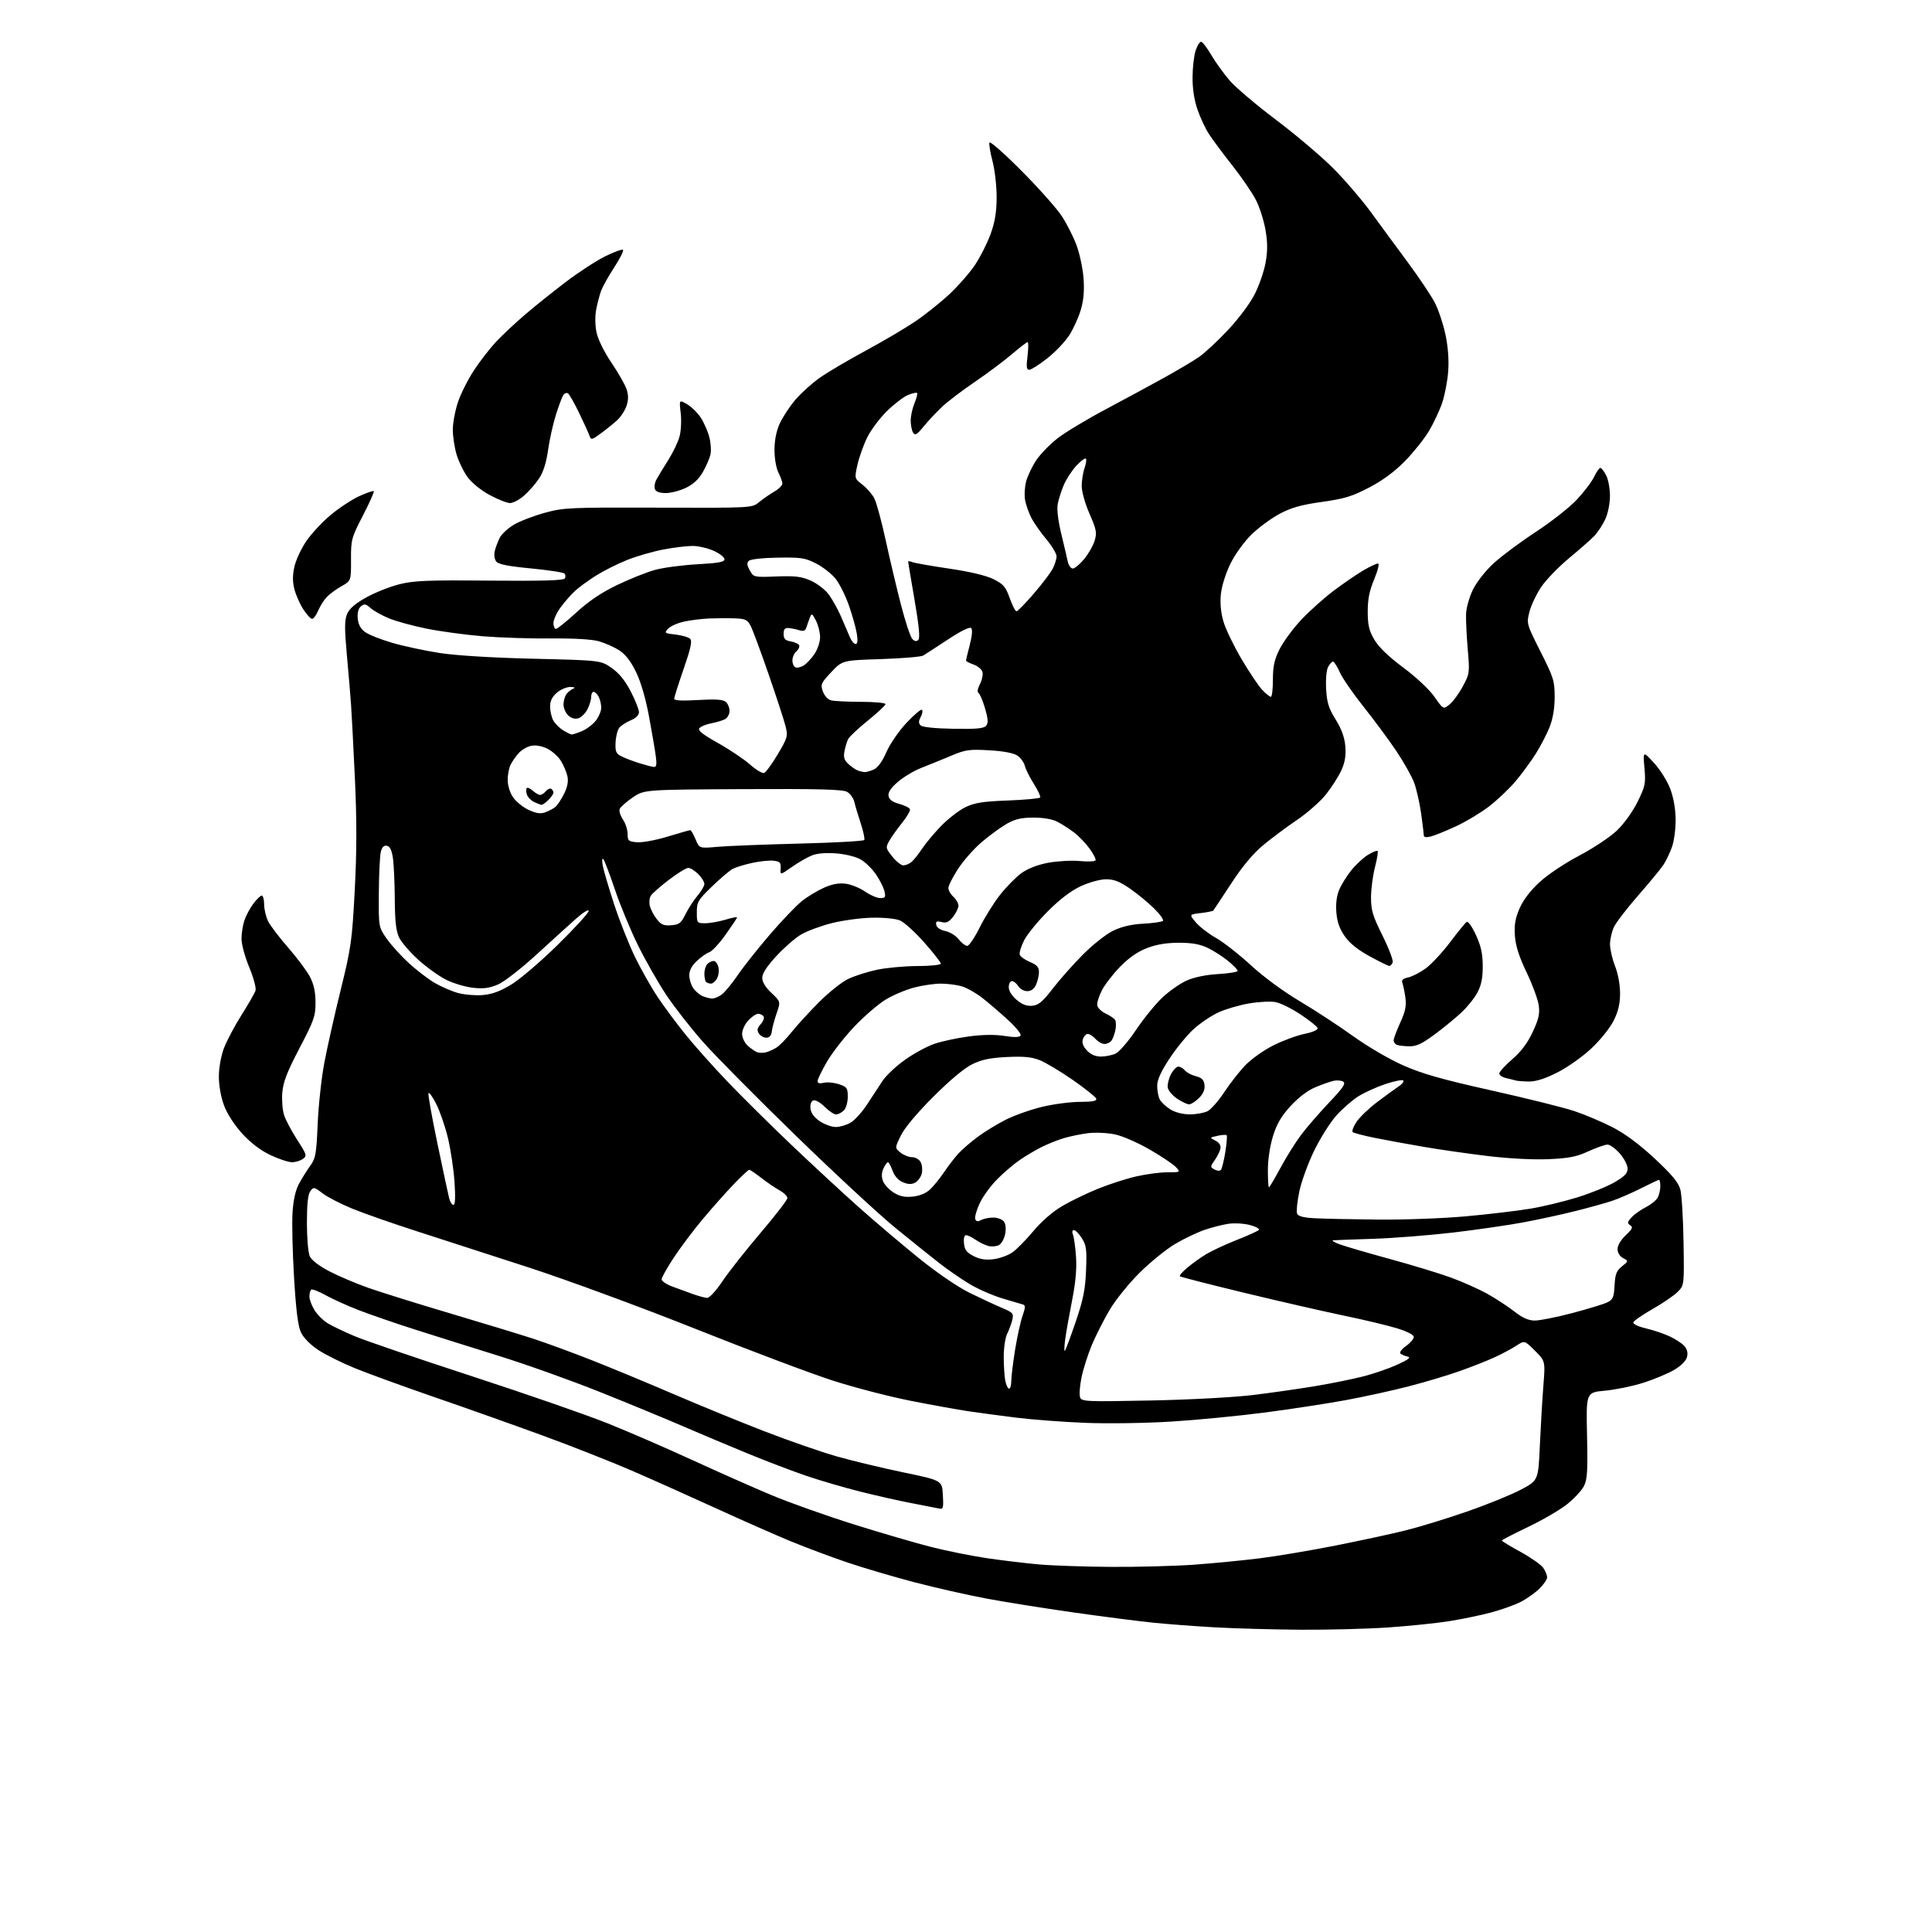 <?xml version="1.0" encoding="UTF-8" standalone="no"?>
<svg 
  version="1.1" 
  xmlns="http://www.w3.org/2000/svg" 
  xmlns:xlink="http://www.w3.org/1999/xlink" 
  xmlns:svg="http://www.w3.org/2000/svg"
  xmlns:rdf="http://www.w3.org/1999/02/22-rdf-syntax-ns#"
  xmlns:cc="http://creativecommons.org/ns#"
  xmlns:dc="http://purl.org/dc/elements/1.1/"
  viewBox="0 0 768 768"
  width="768"
  height="768"
>
<style>svg {background-color: white; }</style>"
<path stroke="none" fill="black" fill-rule="evenodd" d="M517.00,647.84C506.27,647.77 490.98,647.34 483.00,646.90C475.02,646.45 463.77,645.60 458.00,645.00C452.23,644.41 438.05,642.58 426.50,640.94C414.95,639.30 399.43,636.82 392.00,635.43C384.57,634.04 371.75,631.13 363.50,628.97C355.25,626.81 343.32,623.29 337.00,621.16C330.68,619.03 320.55,615.24 314.50,612.75C308.45,610.26 294.95,604.31 284.50,599.52C274.05,594.74 258.98,588.00 251.00,584.54C243.03,581.09 227.28,574.88 216.00,570.75C204.72,566.62 185.40,559.76 173.06,555.51C160.71,551.25 146.32,546.02 141.08,543.88C135.84,541.74 129.25,538.46 126.44,536.59C123.41,534.58 120.64,531.76 119.65,529.68C118.46,527.16 117.68,521.00 116.89,507.84C116.28,497.75 116.01,486.09 116.29,481.92C116.63,476.80 117.49,473.06 118.93,470.42C120.11,468.26 122.12,465.07 123.40,463.32C125.45,460.49 125.78,458.64 126.28,446.82C126.59,439.49 127.78,428.55 128.92,422.50C130.06,416.45 132.99,403.40 135.43,393.50C139.57,376.71 139.95,374.06 141.01,354.00C141.84,338.36 141.85,326.23 141.08,309.50C140.49,296.85 139.80,283.57 139.54,280.00C139.29,276.43 138.54,267.57 137.88,260.33C136.93,249.82 136.95,246.55 137.96,244.10C138.84,241.98 141.14,239.98 145.51,237.53C148.96,235.60 154.87,233.24 158.64,232.28C164.52,230.80 169.68,230.58 194.67,230.81C215.41,230.99 224.04,230.75 224.53,229.95C224.91,229.33 224.84,228.45 224.36,227.99C223.89,227.52 217.88,226.61 211.00,225.95C202.03,225.10 198.15,224.33 197.27,223.22C196.57,222.34 196.31,220.56 196.66,219.09C197.00,217.66 197.90,215.28 198.65,213.79C199.40,212.30 201.96,209.94 204.34,208.54C206.72,207.14 212.23,205.03 216.59,203.84C224.08,201.79 226.46,201.68 261.72,201.80C298.94,201.92 298.94,201.92 301.72,199.63C303.25,198.37 305.96,196.49 307.75,195.45C309.54,194.42 311.00,192.97 311.00,192.23C311.00,191.50 310.30,189.55 309.45,187.90C308.58,186.21 307.88,182.32 307.87,179.02C307.85,175.25 308.56,171.52 309.87,168.57C310.98,166.05 313.76,161.78 316.03,159.08C318.31,156.38 322.75,152.36 325.90,150.15C329.05,147.94 337.22,143.12 344.06,139.43C350.90,135.74 359.76,130.52 363.74,127.84C367.72,125.15 373.88,120.24 377.43,116.92C380.98,113.59 385.58,108.32 387.65,105.20C389.72,102.08 392.48,96.60 393.78,93.03C395.50,88.29 396.15,84.35 396.18,78.51C396.20,74.11 395.47,67.64 394.56,64.16C393.64,60.67 393.09,57.29 393.32,56.66C393.55,56.02 399.33,61.12 406.16,68.00C412.99,74.88 420.18,82.97 422.14,86.00C424.11,89.03 426.72,94.20 427.95,97.50C429.17,100.80 430.42,106.67 430.72,110.55C431.09,115.45 430.77,119.26 429.67,123.05C428.80,126.05 426.74,130.61 425.10,133.19C423.46,135.76 419.51,139.93 416.31,142.44C413.12,144.95 409.89,147.00 409.13,147.00C408.06,147.00 407.92,145.82 408.46,141.50C408.83,138.47 408.85,136.00 408.49,136.00C408.14,136.00 405.29,138.18 402.17,140.85C399.05,143.51 392.45,148.45 387.50,151.81C382.55,155.18 376.69,159.63 374.47,161.72C372.26,163.80 368.98,167.30 367.19,169.50C364.53,172.78 363.77,173.23 362.99,172.00C362.46,171.18 362.02,169.02 362.02,167.22C362.01,165.41 362.68,162.31 363.51,160.31C364.35,158.32 364.81,156.48 364.55,156.21C364.28,155.95 362.64,156.32 360.89,157.04C359.15,157.77 355.40,160.64 352.56,163.43C349.72,166.22 346.20,170.91 344.75,173.85C343.29,176.79 341.55,181.66 340.87,184.68C339.64,190.17 339.64,190.17 342.84,192.67C344.60,194.05 346.73,196.51 347.57,198.14C348.42,199.78 350.45,207.28 352.09,214.81C353.73,222.34 356.46,233.90 358.17,240.50C359.88,247.10 361.89,253.16 362.63,253.96C363.58,254.98 364.30,255.10 365.04,254.36C365.78,253.62 365.34,248.89 363.55,238.49C362.15,230.35 361.00,223.48 361.00,223.24C361.00,222.99 361.79,223.09 362.75,223.47C363.71,223.84 370.32,225.01 377.43,226.05C385.61,227.26 392.04,228.79 394.93,230.23C398.87,232.19 399.76,233.23 401.38,237.75C402.41,240.64 403.62,243.00 404.08,243.00C404.53,243.00 407.61,239.85 410.92,236.01C414.23,232.17 417.63,227.69 418.47,226.06C419.31,224.43 420.00,222.23 420.00,221.16C420.00,220.09 418.17,217.03 415.93,214.36C413.69,211.69 411.03,207.90 410.02,205.95C409.00,204.00 407.87,200.81 407.50,198.86C407.14,196.91 407.32,193.53 407.91,191.35C408.49,189.17 410.31,185.38 411.94,182.94C413.56,180.50 417.39,176.57 420.44,174.20C423.48,171.84 432.17,166.61 439.74,162.60C447.31,158.58 457.77,152.92 463.00,150.01C468.23,147.11 474.34,143.48 476.58,141.94C478.83,140.39 484.01,135.58 488.10,131.23C492.39,126.67 496.91,120.62 498.78,116.92C500.57,113.39 502.52,107.69 503.12,104.26C503.92,99.66 503.90,96.27 503.05,91.37C502.41,87.72 500.73,82.42 499.31,79.61C497.89,76.80 493.72,70.67 490.04,66.00C486.36,61.33 482.16,55.70 480.71,53.50C479.25,51.30 477.15,46.84 476.03,43.59C474.70,39.72 474.02,35.25 474.06,30.59C474.09,26.69 474.65,21.93 475.31,20.00C475.96,18.07 476.95,16.55 477.49,16.61C478.04,16.67 479.86,19.05 481.53,21.91C483.21,24.76 486.49,29.32 488.83,32.03C491.17,34.75 499.48,41.79 507.29,47.68C515.11,53.57 525.33,62.23 530.01,66.94C534.69,71.65 541.44,79.51 545.01,84.41C548.58,89.32 555.20,98.32 559.71,104.41C564.23,110.51 569.07,117.76 570.47,120.53C571.87,123.30 573.73,128.92 574.60,133.03C575.61,137.77 576.01,143.06 575.69,147.50C575.42,151.35 574.34,157.03 573.29,160.13C572.25,163.22 569.84,168.33 567.95,171.48C566.05,174.63 561.73,180.01 558.35,183.44C554.29,187.55 549.48,191.09 544.17,193.85C537.46,197.34 534.37,198.28 525.42,199.53C517.16,200.69 513.32,201.78 508.64,204.27C505.31,206.05 500.28,209.75 497.47,212.50C494.54,215.37 490.98,220.31 489.12,224.08C487.25,227.89 485.65,232.98 485.32,236.16C484.95,239.77 485.30,243.51 486.34,247.07C487.21,250.06 490.45,256.77 493.53,262.00C496.62,267.23 500.32,272.74 501.76,274.25C503.20,275.76 504.74,277.00 505.19,277.00C505.63,277.00 506.00,273.94 506.00,270.20C506.00,264.84 506.56,262.26 508.65,258.07C510.11,255.14 513.98,249.88 517.26,246.38C520.54,242.88 526.43,237.61 530.36,234.67C534.29,231.73 539.56,228.13 542.09,226.66C544.61,225.20 547.17,224.00 547.77,224.00C548.40,224.00 547.76,226.65 546.27,230.25C544.35,234.87 543.68,238.24 543.69,243.16C543.71,248.53 544.22,250.70 546.33,254.29C548.05,257.24 551.96,261.00 557.82,265.37C562.99,269.22 568.17,274.07 570.21,276.99C573.72,282.01 573.72,282.01 576.15,280.10C577.49,279.04 579.86,275.83 581.43,272.95C584.21,267.84 584.26,267.52 583.45,258.11C583.00,252.83 582.69,246.51 582.78,244.08C582.86,241.64 584.09,237.30 585.51,234.39C587.00,231.35 590.50,226.91 593.79,223.88C596.93,221.00 604.45,215.41 610.50,211.45C616.55,207.49 623.85,201.76 626.73,198.71C629.60,195.66 632.72,191.56 633.66,189.59C634.60,187.61 635.73,186.00 636.16,186.00C636.59,186.00 637.64,187.33 638.47,188.95C639.31,190.57 639.99,194.29 639.98,197.20C639.97,200.25 639.16,204.20 638.08,206.50C637.05,208.70 635.08,211.67 633.70,213.10C632.33,214.52 627.79,218.52 623.62,221.97C619.45,225.42 614.48,230.59 612.57,233.46C610.67,236.32 608.59,240.75 607.95,243.30C606.80,247.87 606.85,248.07 612.39,259.05C617.58,269.34 618.00,270.68 618.00,277.05C618.00,281.58 617.31,285.67 615.99,289.03C614.88,291.84 612.35,296.69 610.37,299.82C608.38,302.94 604.75,307.86 602.30,310.75C599.85,313.64 595.17,318.06 591.90,320.58C588.63,323.09 582.70,326.66 578.71,328.50C574.73,330.34 570.24,332.15 568.73,332.53C567.07,332.95 566.00,332.81 566.00,332.18C566.00,331.61 565.51,327.65 564.92,323.37C564.32,319.09 563.05,313.53 562.10,311.02C561.14,308.50 557.95,302.86 555.01,298.47C552.07,294.09 546.25,286.23 542.08,281.00C537.91,275.77 533.64,269.59 532.60,267.25C531.55,264.91 530.33,263.00 529.88,263.00C529.44,263.00 528.56,263.96 527.93,265.13C527.28,266.35 526.95,270.09 527.16,273.90C527.47,279.31 528.16,281.54 530.94,286.01C533.28,289.79 534.48,293.09 534.78,296.60C535.10,300.27 534.67,302.94 533.26,306.10C532.18,308.52 529.43,312.85 527.15,315.72C524.87,318.59 519.66,323.19 515.58,325.94C511.50,328.70 505.45,333.21 502.13,335.97C498.09,339.34 493.89,344.37 489.39,351.24C485.70,356.88 482.51,361.71 482.30,361.96C482.09,362.21 479.84,362.66 477.31,362.96C472.70,363.50 472.70,363.50 475.36,366.66C476.83,368.40 480.43,371.18 483.37,372.84C486.30,374.49 492.53,379.37 497.21,383.67C502.25,388.31 510.15,394.13 516.61,397.96C522.60,401.51 532.16,407.77 537.86,411.86C543.82,416.13 552.35,421.11 557.94,423.57C565.43,426.87 573.42,429.13 592.83,433.46C606.68,436.55 621.50,440.24 625.76,441.65C630.02,443.07 636.91,445.98 641.07,448.13C646.07,450.71 651.75,454.94 657.80,460.58C664.66,466.98 667.21,470.06 667.96,472.86C668.51,474.91 669.09,484.32 669.23,493.76C669.50,510.94 669.50,510.94 666.89,513.55C665.46,514.99 661.00,518.04 656.97,520.33C652.95,522.62 649.49,525.01 649.28,525.64C649.06,526.30 651.11,527.30 654.20,528.03C657.12,528.71 661.37,530.14 663.65,531.20C665.94,532.26 668.58,533.98 669.52,535.02C670.67,536.29 671.03,537.75 670.61,539.42C670.22,540.98 668.27,542.93 665.45,544.58C662.96,546.04 657.45,548.34 653.21,549.69C648.97,551.03 642.12,552.44 638.00,552.82C630.50,553.50 630.50,553.50 630.87,570.57C631.18,584.95 630.98,588.13 629.60,590.81C628.69,592.56 625.66,595.81 622.85,598.03C620.04,600.25 613.07,604.29 607.37,607.02C601.67,609.74 597.00,612.16 597.00,612.39C597.00,612.63 600.35,614.66 604.44,616.90C608.53,619.15 612.58,621.99 613.44,623.21C614.30,624.44 615.00,626.16 615.00,627.03C615.00,627.90 613.54,630.00 611.75,631.70C609.96,633.39 606.62,635.73 604.32,636.88C602.03,638.03 596.85,639.86 592.82,640.96C588.80,642.05 581.23,643.62 576.00,644.45C570.77,645.28 559.75,646.40 551.50,646.96C543.25,647.51 527.73,647.91 517.00,647.84zM441.50,622.86C451.95,622.93 466.80,622.54 474.50,622.00C482.20,621.45 494.12,620.29 501.00,619.42C507.88,618.55 521.38,616.27 531.00,614.36C540.62,612.45 553.00,609.78 558.50,608.42C564.00,607.06 575.02,603.69 583.00,600.92C590.98,598.16 600.65,594.23 604.50,592.20C611.50,588.50 611.50,588.50 612.12,574.50C612.47,566.80 613.10,556.12 613.52,550.78C614.29,541.06 614.29,541.06 610.16,536.92C606.02,532.79 606.02,532.79 602.76,534.94C600.97,536.13 597.02,538.23 594.00,539.61C590.98,540.99 584.72,543.45 580.10,545.08C575.48,546.72 566.48,549.41 560.10,551.06C553.72,552.72 542.46,555.19 535.07,556.56C527.68,557.92 513.19,560.14 502.86,561.49C492.53,562.84 475.85,564.46 465.79,565.09C455.56,565.73 440.45,565.96 431.50,565.61C422.70,565.26 410.32,564.33 404.00,563.54C397.68,562.75 389.12,561.61 385.00,561.00C380.88,560.39 370.52,558.52 362.00,556.84C353.48,555.16 339.52,551.54 331.00,548.79C322.48,546.05 297.95,536.81 276.50,528.26C254.53,519.51 225.49,508.82 210.00,503.78C194.88,498.86 174.81,492.37 165.42,489.35C156.03,486.33 144.62,482.33 140.07,480.47C135.52,478.61 130.20,475.87 128.25,474.38C124.86,471.79 124.65,471.75 123.35,473.53C122.41,474.82 122.00,478.67 122.00,486.14C122.00,492.06 122.51,498.03 123.14,499.40C123.83,500.92 126.87,503.25 130.89,505.35C134.52,507.25 141.55,510.23 146.50,511.97C151.45,513.71 166.07,518.27 179.00,522.11C191.93,525.94 206.78,530.47 212.00,532.17C217.22,533.87 228.03,537.85 236.00,541.00C243.97,544.16 258.60,550.24 268.50,554.50C278.40,558.76 294.38,565.29 304.00,569.01C313.62,572.73 326.49,577.19 332.58,578.93C338.68,580.66 350.60,583.53 359.08,585.29C374.50,588.50 374.50,588.50 374.80,594.28C375.09,599.86 375.02,600.05 372.80,599.57C371.54,599.30 366.68,598.34 362.00,597.45C357.32,596.56 348.32,594.54 342.00,592.95C335.68,591.36 326.00,588.54 320.50,586.66C315.00,584.79 304.43,580.76 297.00,577.70C289.57,574.65 278.10,569.81 271.50,566.96C264.90,564.10 250.16,558.02 238.74,553.44C227.32,548.86 209.09,542.35 198.24,538.97C187.38,535.59 172.43,530.89 165.00,528.52C157.57,526.16 147.68,522.75 143.00,520.96C138.32,519.16 132.21,516.41 129.42,514.85C126.62,513.28 124.03,512.30 123.67,512.67C123.30,513.03 123.00,514.27 123.00,515.42C123.01,516.56 123.90,518.97 124.99,520.76C126.09,522.55 128.45,524.91 130.24,526.01C132.03,527.11 136.88,529.43 141.00,531.16C145.12,532.90 166.05,540.05 187.50,547.04C208.95,554.04 233.25,562.47 241.50,565.78C249.75,569.09 264.82,575.62 275.00,580.30C285.18,584.97 299.35,591.26 306.50,594.26C313.65,597.27 328.46,602.53 339.40,605.97C350.35,609.40 364.30,613.47 370.40,615.01C376.51,616.55 386.45,618.54 392.50,619.43C398.55,620.32 407.77,621.42 413.00,621.88C418.23,622.35 431.05,622.79 441.50,622.86zM457.27,556.72C472.71,556.42 490.35,555.47 498.00,554.55C505.43,553.65 516.70,552.03 523.05,550.97C529.40,549.90 537.95,548.16 542.05,547.11C546.15,546.06 552.20,543.96 555.50,542.45C559.98,540.39 560.99,539.58 559.50,539.25C558.40,539.01 557.13,538.45 556.67,538.03C556.22,537.60 557.23,536.26 558.92,535.05C560.62,533.85 562.00,532.24 562.00,531.47C562.00,530.63 559.40,529.28 555.42,528.05C551.80,526.93 542.24,524.64 534.17,522.97C526.10,521.29 508.25,517.20 494.50,513.88C480.75,510.55 469.28,507.61 469.01,507.34C468.73,507.07 470.08,505.52 472.01,503.90C473.93,502.28 477.30,499.86 479.50,498.54C481.70,497.21 487.10,494.70 491.50,492.96C495.90,491.22 499.89,489.42 500.38,488.97C500.86,488.52 499.32,487.62 496.95,486.99C494.55,486.34 490.71,486.12 488.28,486.48C485.89,486.84 481.58,487.95 478.71,488.94C475.85,489.93 470.65,492.42 467.18,494.46C463.70,496.51 457.37,501.63 453.11,505.84C448.83,510.07 443.47,516.70 441.13,520.65C438.80,524.59 435.60,530.89 434.02,534.65C432.45,538.42 430.60,544.24 429.91,547.59C429.23,550.94 428.97,554.49 429.35,555.47C429.99,557.15 431.75,557.23 457.27,556.72zM401.12,552.00C401.61,552.00 402.00,550.65 402.00,548.99C402.00,547.33 402.68,541.75 403.51,536.58C404.34,531.41 405.68,525.32 406.48,523.05C407.60,519.88 407.66,518.84 406.72,518.59C406.05,518.42 402.33,517.31 398.46,516.14C394.58,514.97 388.73,512.41 385.46,510.44C382.18,508.48 376.80,504.77 373.50,502.20C370.20,499.62 362.32,493.31 356.00,488.16C349.68,483.02 331.93,466.59 316.57,451.65C301.20,436.72 284.63,420.00 279.74,414.50C274.85,409.00 268.15,400.45 264.85,395.50C261.56,390.55 256.44,381.55 253.48,375.50C250.52,369.45 246.43,359.55 244.40,353.50C242.36,347.45 240.31,342.06 239.83,341.53C239.33,340.98 239.23,342.04 239.59,344.03C239.93,345.94 241.98,352.90 244.14,359.50C246.31,366.10 250.05,375.55 252.46,380.50C254.88,385.45 258.96,392.65 261.54,396.50C264.13,400.35 269.09,407.03 272.58,411.35C276.07,415.66 283.49,423.99 289.09,429.85C294.68,435.71 306.06,446.98 314.38,454.90C322.69,462.82 334.80,474.02 341.27,479.79C347.75,485.56 358.55,494.72 365.27,500.15C372.60,506.06 380.71,511.59 385.50,513.95C389.90,516.11 395.65,518.79 398.28,519.90C402.72,521.77 403.01,522.11 402.39,524.71C402.02,526.24 401.11,528.72 400.36,530.20C399.61,531.69 399.00,535.79 399.00,539.33C399.00,542.86 399.28,547.16 399.62,548.88C399.97,550.59 400.64,552.00 401.12,552.00zM423.30,536.99C423.60,536.71 425.53,531.54 427.59,525.49C430.61,516.61 431.41,512.68 431.72,505.00C432.06,496.74 431.85,495.07 430.07,492.25C428.95,490.46 427.52,489.00 426.91,489.00C426.23,489.00 426.07,489.69 426.51,490.75C426.91,491.71 427.46,495.65 427.73,499.50C428.07,504.31 427.58,509.78 426.16,517.00C425.02,522.77 423.79,529.75 423.42,532.50C423.05,535.25 422.99,537.27 423.30,536.99zM610.00,524.94C611.92,524.97 618.60,523.65 624.84,522.01C631.08,520.37 637.38,518.45 638.84,517.75C641.17,516.64 641.54,515.81 641.81,510.99C642.06,506.46 642.58,505.13 644.75,503.39C647.39,501.28 647.39,501.28 645.19,500.10C643.87,499.39 643.00,497.98 643.00,496.52C643.00,495.09 644.33,492.85 646.25,491.04C648.91,488.53 649.23,487.80 648.04,487.05C646.80,486.26 646.87,485.80 648.54,483.95C649.62,482.76 652.17,480.93 654.22,479.89C656.26,478.85 658.40,477.12 658.97,476.06C659.53,475.00 660.00,472.98 660.00,471.57C660.00,470.15 659.78,469.00 659.50,469.00C659.23,469.00 655.96,470.53 652.25,472.41C648.54,474.28 643.39,476.51 640.81,477.37C638.24,478.23 631.71,480.04 626.31,481.40C620.92,482.76 611.55,484.79 605.50,485.92C599.45,487.05 586.85,488.87 577.50,489.97C568.15,491.06 553.98,492.18 546.00,492.44C538.02,492.70 530.83,492.96 530.00,493.03C529.17,493.09 530.30,493.81 532.50,494.62C534.70,495.44 543.70,498.07 552.50,500.47C561.30,502.87 572.25,506.20 576.83,507.88C581.42,509.55 587.94,512.47 591.33,514.37C594.73,516.27 599.52,519.41 602.00,521.36C605.15,523.83 607.55,524.91 610.00,524.94zM281.10,515.93C282.01,515.97 284.67,513.08 287.23,509.25C289.72,505.54 296.54,496.89 302.38,490.04C308.22,483.19 313.00,476.98 313.00,476.25C313.00,475.51 311.61,474.14 309.91,473.20C308.20,472.27 304.94,470.04 302.66,468.26C300.37,466.48 298.20,465.02 297.84,465.01C297.48,465.00 294.70,467.59 291.67,470.75C288.64,473.91 283.14,480.10 279.45,484.50C275.76,488.90 270.55,495.82 267.87,499.88C265.19,503.94 263.00,507.84 263.00,508.55C263.00,509.25 264.91,510.55 267.25,511.42C269.59,512.29 273.30,513.65 275.50,514.43C277.70,515.22 280.22,515.89 281.10,515.93zM394.95,500.55C397.40,500.24 400.77,499.02 402.45,497.84C404.13,496.67 407.88,492.86 410.79,489.38C414.06,485.47 418.44,481.66 422.29,479.41C425.70,477.40 432.14,474.29 436.58,472.50C441.03,470.70 447.87,468.51 451.78,467.62C455.69,466.73 461.24,466.00 464.10,466.00C469.27,466.00 469.29,465.98 467.48,463.98C466.47,462.86 461.81,459.73 457.12,457.01C452.35,454.24 446.20,451.56 443.16,450.93C440.18,450.31 435.38,450.10 432.51,450.45C429.64,450.81 425.26,451.72 422.78,452.47C420.30,453.21 416.29,454.83 413.88,456.05C411.47,457.27 407.63,459.55 405.35,461.12C403.07,462.68 399.06,466.10 396.45,468.71C393.83,471.33 390.67,475.67 389.43,478.36C388.18,481.05 387.39,483.86 387.68,484.61C388.06,485.59 388.70,485.69 390.03,484.98C391.04,484.44 393.19,484.00 394.81,484.00C396.43,484.00 398.31,484.67 398.99,485.49C399.77,486.43 399.99,488.26 399.57,490.48C399.21,492.40 398.11,494.41 397.12,494.94C396.13,495.46 394.24,495.63 392.91,495.30C391.59,494.97 389.31,493.86 387.85,492.85C386.39,491.83 384.67,491.00 384.03,491.00C383.33,491.00 383.00,492.27 383.19,494.25C383.43,496.81 384.25,497.89 387.00,499.30C389.52,500.60 391.74,500.95 394.95,500.55zM547.50,484.80C558.20,484.91 573.71,484.33 583.00,483.48C592.08,482.65 603.55,481.28 608.50,480.44C613.45,479.61 621.77,477.60 627.00,475.98C632.23,474.36 638.86,471.67 641.75,470.00C645.82,467.64 647.00,466.41 647.00,464.51C647.00,463.17 645.60,460.48 643.90,458.53C642.19,456.59 639.99,455.00 639.02,455.00C638.04,455.00 634.61,456.20 631.40,457.67C626.66,459.84 623.67,460.43 615.53,460.79C609.52,461.05 599.89,460.56 591.50,459.55C583.80,458.63 572.33,456.99 566.00,455.90C559.67,454.82 550.90,453.21 546.50,452.32C542.10,451.43 538.15,450.40 537.73,450.03C537.30,449.66 537.99,447.81 539.26,445.93C540.53,444.04 544.26,440.48 547.55,438.00C550.84,435.52 554.65,432.76 556.01,431.86C557.38,430.96 558.19,429.90 557.81,429.51C557.44,429.11 554.24,429.76 550.71,430.93C547.17,432.11 542.30,434.33 539.88,435.86C537.45,437.40 533.50,440.87 531.10,443.58C528.70,446.29 524.76,452.55 522.36,457.50C519.95,462.45 517.31,469.73 516.49,473.67C515.68,477.62 515.27,481.54 515.59,482.38C516.01,483.46 517.97,484.01 522.34,484.26C525.73,484.46 537.05,484.70 547.50,484.80zM180.26,479.00C180.95,479.00 181.09,475.91 180.67,469.75C180.32,464.66 179.13,456.78 178.03,452.24C176.93,447.70 174.83,441.63 173.36,438.74C171.89,435.86 170.52,433.99 170.31,434.59C170.11,435.19 171.72,444.19 173.89,454.59C176.06,464.99 178.15,474.74 178.53,476.25C178.91,477.76 179.69,479.00 180.26,479.00zM362.81,475.67C365.50,475.40 368.08,474.34 369.67,472.87C371.07,471.56 373.58,468.48 375.25,466.00C376.93,463.52 379.47,460.21 380.90,458.63C382.33,457.06 385.77,454.07 388.55,452.00C391.33,449.92 396.40,446.82 399.81,445.10C403.22,443.38 409.72,441.08 414.25,439.99C418.79,438.90 425.57,438.01 429.33,438.01C434.34,438.00 436.06,437.67 435.77,436.75C435.55,436.06 431.35,432.71 426.44,429.29C421.52,425.88 415.60,422.33 413.28,421.42C410.10,420.16 406.91,419.86 400.28,420.18C393.62,420.50 390.29,421.19 386.50,423.04C383.36,424.57 377.59,429.38 370.99,435.99C364.46,442.52 359.57,448.36 358.09,451.42C355.69,456.33 355.69,456.33 357.96,458.17C359.20,459.17 361.28,460.00 362.58,460.00C363.90,460.00 365.39,460.87 365.99,461.98C366.57,463.07 366.76,465.11 366.41,466.51C366.06,467.91 364.88,469.53 363.79,470.11C362.38,470.87 361.00,470.83 358.93,469.97C357.10,469.21 355.60,467.54 354.82,465.39C354.15,463.52 353.31,462.00 352.96,462.00C352.61,462.00 351.81,463.12 351.18,464.50C350.42,466.17 350.36,467.81 351.00,469.50C351.52,470.87 353.42,472.92 355.23,474.05C357.64,475.57 359.63,475.99 362.81,475.67zM504.41,472.00C504.64,472.00 506.70,468.51 509.00,464.25C511.29,459.99 514.99,454.07 517.23,451.10C519.46,448.13 524.47,442.36 528.34,438.28C533.87,432.46 535.08,430.67 533.95,429.97C533.16,429.48 531.39,429.35 530.01,429.67C528.63,429.99 525.35,431.16 522.73,432.26C519.79,433.49 516.06,436.35 513.00,439.69C509.31,443.73 507.53,446.78 506.02,451.66C504.82,455.55 504.00,461.01 504.00,465.11C504.00,468.90 504.19,472.00 504.41,472.00zM485.28,465.11C485.71,464.69 486.51,461.51 487.07,458.05C487.63,454.58 487.87,451.54 487.61,451.28C487.35,451.02 485.71,451.12 483.96,451.51C480.78,452.21 480.78,452.21 483.14,453.41C484.66,454.18 485.38,455.30 485.15,456.54C484.96,457.60 483.94,459.68 482.88,461.17C481.05,463.74 481.04,463.92 482.73,464.87C483.70,465.43 484.85,465.53 485.28,465.11zM116.06,462.00C114.65,462.00 110.80,460.72 107.50,459.16C103.57,457.30 99.70,454.35 96.32,450.66C93.18,447.22 90.33,442.82 89.07,439.46C87.83,436.15 87.00,431.54 87.00,428.00C87.00,424.54 87.83,419.87 88.98,416.77C90.08,413.85 93.22,407.89 95.98,403.53C98.74,399.16 101.26,394.77 101.58,393.76C101.90,392.75 100.77,388.60 99.08,384.53C97.39,380.47 96.00,375.37 96.00,373.22C96.00,371.06 96.51,367.77 97.14,365.90C97.76,364.03 99.36,361.04 100.69,359.25C102.02,357.46 103.53,356.00 104.05,356.00C104.57,356.00 105.00,357.60 105.00,359.55C105.00,361.50 105.74,364.54 106.63,366.30C107.53,368.06 111.14,372.80 114.65,376.82C118.16,380.85 122.02,386.03 123.22,388.32C124.76,391.26 125.41,394.28 125.42,398.50C125.42,403.94 124.83,405.64 119.05,416.68C114.10,426.13 112.58,430.08 112.22,434.32C111.97,437.32 112.30,441.37 112.94,443.32C113.58,445.26 115.93,449.67 118.15,453.12C121.95,458.98 122.09,459.46 120.41,460.69C119.42,461.41 117.47,462.00 116.06,462.00zM332.24,448.00C333.86,448.00 336.53,447.21 338.16,446.25C339.80,445.29 342.74,442.02 344.70,439.00C346.66,435.98 349.42,431.77 350.83,429.66C352.24,427.54 356.22,423.80 359.67,421.34C363.11,418.88 368.33,416.03 371.26,415.00C374.18,413.97 380.39,412.63 385.04,412.01C390.58,411.27 395.50,411.20 399.28,411.80C403.15,412.41 405.27,412.36 405.70,411.67C406.05,411.10 403.90,408.39 400.92,405.65C397.94,402.90 393.34,398.95 390.70,396.86C388.07,394.78 384.24,392.61 382.20,392.04C380.17,391.47 376.46,391.01 373.96,391.01C371.46,391.00 366.74,391.69 363.46,392.54C360.18,393.39 355.10,395.53 352.16,397.29C349.22,399.06 343.60,403.89 339.66,408.03C335.72,412.18 330.81,418.47 328.75,422.01C326.69,425.56 325.00,429.04 325.00,429.75C325.00,430.62 325.80,430.84 327.45,430.42C328.79,430.09 331.49,430.34 333.45,430.98C336.70,432.06 337.00,432.48 337.00,436.01C337.00,438.17 336.31,440.54 335.43,441.43C334.56,442.29 333.18,443.00 332.35,443.00C331.52,443.00 329.47,441.62 327.79,439.94C326.07,438.22 324.11,437.13 323.30,437.44C322.42,437.78 321.99,439.03 322.18,440.71C322.39,442.49 323.68,444.23 325.90,445.72C327.77,446.97 330.62,448.00 332.24,448.00zM473.00,442.98C475.48,442.98 478.62,442.41 480.00,441.73C481.38,441.04 484.41,437.58 486.74,434.04C489.07,430.50 492.90,425.64 495.24,423.25C497.58,420.86 502.53,417.38 506.24,415.52C509.94,413.67 515.48,411.63 518.54,410.99C521.92,410.29 523.97,409.38 523.75,408.67C523.56,408.03 520.51,405.59 516.99,403.26C513.47,400.92 508.99,398.71 507.04,398.35C505.09,397.98 500.35,398.22 496.51,398.88C492.66,399.54 487.18,401.14 484.33,402.45C481.48,403.75 477.02,406.77 474.41,409.16C471.81,411.55 467.50,416.82 464.84,420.88C461.42,426.09 460.00,429.27 460.00,431.69C460.00,433.58 460.48,436.03 461.06,437.12C461.65,438.21 463.56,439.98 465.31,441.05C467.23,442.22 470.29,442.99 473.00,442.98zM472.69,439.00C471.92,439.00 469.77,437.97 467.90,436.72C466.03,435.46 464.36,433.46 464.19,432.28C464.02,431.10 464.59,428.75 465.46,427.07C466.34,425.38 467.66,424.00 468.40,424.00C469.15,424.00 470.32,424.68 471.00,425.50C471.69,426.33 473.66,427.37 475.38,427.81C477.76,428.43 478.57,429.25 478.81,431.29C479.03,433.10 478.32,434.77 476.61,436.48C475.22,437.87 473.46,439.00 472.69,439.00zM607.62,429.92C605.35,429.88 603.05,429.69 602.50,429.51C601.95,429.33 600.26,428.90 598.75,428.57C597.24,428.23 596.00,427.41 596.00,426.73C596.00,426.05 598.31,423.51 601.13,421.08C604.67,418.04 607.19,414.67 609.26,410.26C611.66,405.12 612.14,403.03 611.67,399.62C611.35,397.29 609.18,391.40 606.85,386.54C603.85,380.28 602.49,376.04 602.20,372.03C601.88,367.72 602.32,365.13 604.02,361.17C605.46,357.83 608.28,354.10 611.94,350.72C615.17,347.72 621.99,343.16 627.76,340.13C633.38,337.17 640.08,332.71 642.78,330.12C645.61,327.41 649.05,322.61 650.97,318.71C654.03,312.49 654.24,311.46 653.69,305.24C653.10,298.50 653.10,298.50 657.49,303.28C659.95,305.96 662.80,310.51 663.97,313.64C665.28,317.16 666.07,321.66 666.09,325.86C666.12,329.51 665.46,334.38 664.64,336.68C663.81,338.98 662.32,342.12 661.32,343.67C660.32,345.22 655.82,350.68 651.33,355.82C646.83,360.95 642.45,366.65 641.58,368.48C640.71,370.31 640.00,373.41 640.00,375.36C640.00,377.32 640.90,381.21 642.00,384.00C643.18,387.00 644.00,391.43 644.00,394.84C644.00,399.02 643.30,402.02 641.44,405.75C639.98,408.67 636.14,413.45 632.52,416.83C628.95,420.17 622.99,424.37 618.95,426.39C613.96,428.88 610.46,429.98 607.62,429.92zM437.63,420.00C439.43,420.00 442.06,419.47 443.47,418.83C444.89,418.19 448.54,413.94 451.60,409.39C454.66,404.84 459.39,399.04 462.11,396.49C464.84,393.94 469.19,390.91 471.78,389.76C474.72,388.45 479.42,387.49 484.25,387.20C488.51,386.95 492.00,386.38 492.00,385.94C492.00,385.51 490.31,383.75 488.25,382.05C486.19,380.34 482.56,378.01 480.20,376.86C477.06,375.34 473.94,374.77 468.70,374.76C463.77,374.76 459.76,375.42 455.98,376.86C452.27,378.28 448.77,380.70 445.31,384.24C442.48,387.13 439.19,391.40 438.00,393.71C436.81,396.03 435.99,398.72 436.18,399.70C436.37,400.68 437.87,402.12 439.51,402.90C441.16,403.67 442.84,404.80 443.25,405.40C443.66,406.01 443.72,407.85 443.38,409.50C443.05,411.15 442.32,413.06 441.76,413.75C441.21,414.44 439.98,415.00 439.03,415.00C438.09,415.00 436.50,414.10 435.50,413.00C434.50,411.90 433.12,411.00 432.41,411.00C431.71,411.00 430.84,411.94 430.47,413.09C430.02,414.52 430.51,415.92 432.08,417.59C433.58,419.19 435.45,420.00 437.63,420.00zM304.50,418.31C305.60,418.02 307.48,417.17 308.68,416.42C309.88,415.66 312.58,412.90 314.68,410.27C316.77,407.65 321.64,402.33 325.50,398.45C329.35,394.57 334.58,390.39 337.12,389.17C339.65,387.95 344.83,386.30 348.62,385.49C352.40,384.69 359.66,384.03 364.75,384.02C369.84,384.01 374.00,383.58 374.00,383.06C374.00,382.54 371.03,378.75 367.40,374.64C363.76,370.52 359.42,366.59 357.74,365.89C355.98,365.16 351.24,364.70 346.54,364.81C342.06,364.90 334.86,365.89 330.53,366.99C326.21,368.10 320.79,370.11 318.49,371.46C316.18,372.80 311.76,376.65 308.65,380.01C304.83,384.14 303.00,386.95 303.00,388.69C303.00,390.36 304.29,392.48 306.67,394.72C310.33,398.18 310.33,398.18 308.71,402.84C307.83,405.40 306.96,408.62 306.80,410.00C306.60,411.68 305.88,412.50 304.61,412.50C303.57,412.50 302.24,411.74 301.65,410.81C300.84,409.52 301.01,408.65 302.39,407.12C303.38,406.02 303.90,404.65 303.54,404.06C303.18,403.48 302.21,403.00 301.39,403.00C300.57,403.00 298.80,404.19 297.45,405.65C296.10,407.10 295.00,409.50 295.00,410.97C295.00,412.48 295.99,414.55 297.25,415.70C298.49,416.82 300.18,417.99 301.00,418.28C301.82,418.58 303.40,418.59 304.50,418.31zM560.14,415.92C558.14,415.88 555.94,415.62 555.25,415.34C554.56,415.06 554.00,414.25 554.00,413.54C554.00,412.82 555.18,409.66 556.62,406.52C558.65,402.08 559.11,399.84 558.67,396.60C558.35,394.30 557.82,391.69 557.48,390.80C557.02,389.61 557.63,389.02 559.80,388.54C561.42,388.19 564.58,386.55 566.82,384.90C569.06,383.25 573.40,378.57 576.47,374.50C579.54,370.42 582.49,366.81 583.04,366.47C583.59,366.13 585.25,368.47 586.71,371.68C588.72,376.05 589.39,379.11 589.41,384.00C589.43,388.74 588.86,391.59 587.30,394.54C586.13,396.77 583.15,400.45 580.68,402.72C578.22,405.00 573.41,408.91 569.99,411.43C565.18,414.97 562.96,415.98 560.14,415.92zM410.37,399.80C412.85,399.56 414.47,398.19 418.47,393.00C421.22,389.43 426.63,383.33 430.49,379.45C434.35,375.56 439.74,371.31 442.50,369.97C445.88,368.34 449.76,367.43 454.50,367.18C458.35,366.97 461.85,366.47 462.27,366.08C462.70,365.68 461.12,363.45 458.78,361.13C456.43,358.81 452.09,355.24 449.13,353.20C445.02,350.37 442.78,349.51 439.63,349.53C437.30,349.54 432.95,350.74 429.64,352.27C425.79,354.06 421.31,357.46 416.54,362.24C412.55,366.23 408.29,371.46 407.07,373.85C405.86,376.24 405.10,378.81 405.39,379.57C405.68,380.32 407.51,381.60 409.46,382.42C412.18,383.55 413.00,384.48 413.00,386.40C413.00,387.78 412.48,390.05 411.84,391.45C411.08,393.12 409.88,394.00 408.35,394.00C407.07,394.00 405.45,393.10 404.77,392.00C404.08,390.90 402.95,390.00 402.26,390.00C401.57,390.00 401.00,391.08 401.00,392.41C401.00,393.89 402.22,395.85 404.14,397.46C406.36,399.33 408.19,400.02 410.37,399.80zM283.03,396.94C283.87,396.97 285.56,396.30 286.78,395.44C288.00,394.58 290.86,391.16 293.12,387.83C295.38,384.49 301.17,377.18 305.98,371.57C310.80,365.96 316.56,359.93 318.79,358.17C321.02,356.40 324.97,354.02 327.57,352.87C330.86,351.41 333.49,350.94 336.22,351.30C338.38,351.59 341.82,352.99 343.88,354.41C345.93,355.84 348.64,357.00 349.91,357.00C351.92,357.00 352.13,356.64 351.57,354.25C351.21,352.74 349.69,349.72 348.19,347.55C346.70,345.37 344.00,342.73 342.19,341.68C340.32,340.58 336.16,339.54 332.49,339.25C328.40,338.92 324.87,339.20 322.78,340.03C320.98,340.74 317.39,342.81 314.82,344.61C310.14,347.90 310.14,347.90 310.32,345.20C310.47,342.89 310.06,342.45 307.50,342.15C305.85,341.96 302.02,342.35 299.00,343.02C295.98,343.68 292.51,344.74 291.31,345.36C290.10,345.99 286.39,349.14 283.06,352.36C277.46,357.78 277.00,358.55 277.00,362.61C277.00,366.92 277.06,367.00 280.34,367.00C282.18,367.00 285.78,366.37 288.34,365.60C290.90,364.83 293.00,364.41 293.00,364.67C293.00,364.93 290.95,368.01 288.45,371.52C285.95,375.03 283.04,378.17 282.00,378.50C280.96,378.83 278.73,380.38 277.05,381.95C275.02,383.85 274.00,385.76 274.00,387.68C274.00,389.26 274.72,391.59 275.61,392.85C276.49,394.11 278.18,395.53 279.36,396.01C280.54,396.48 282.19,396.90 283.03,396.94zM191.75,395.56C195.56,395.26 198.72,394.11 203.25,391.37C206.69,389.29 215.01,382.17 221.75,375.55C228.49,368.92 234.01,362.88 234.00,362.12C234.00,361.35 231.82,362.68 229.07,365.12C226.35,367.53 219.27,373.96 213.32,379.41C207.37,384.87 200.51,390.21 198.08,391.29C194.71,392.78 192.36,393.11 188.21,392.68C185.22,392.37 180.43,390.98 177.58,389.58C174.72,388.19 169.66,384.57 166.32,381.56C162.99,378.54 159.53,374.52 158.63,372.63C157.43,370.09 156.98,366.11 156.93,357.35C156.89,350.83 156.55,343.48 156.18,341.01C155.71,337.92 154.97,336.42 153.79,336.20C152.61,335.97 151.85,336.74 151.38,338.63C151.00,340.15 150.64,347.49 150.59,354.94C150.50,368.50 150.50,368.50 153.69,373.10C155.45,375.63 159.43,380.02 162.54,382.86C165.65,385.70 170.25,389.24 172.78,390.71C175.30,392.19 179.42,393.98 181.93,394.69C184.44,395.40 188.86,395.79 191.75,395.56zM282.63,391.00C281.92,391.00 281.03,390.70 280.67,390.33C280.30,389.97 280.00,388.48 280.00,387.03C280.00,385.58 280.54,383.86 281.20,383.20C281.86,382.54 282.98,382.00 283.68,382.00C284.39,382.00 285.23,383.08 285.57,384.41C285.90,385.73 285.67,387.76 285.05,388.91C284.43,390.06 283.35,391.00 282.63,391.00zM552.28,383.98C551.85,383.98 548.35,382.26 544.50,380.16C539.82,377.62 536.53,374.98 534.59,372.21C532.52,369.28 531.54,366.52 531.23,362.76C530.94,359.31 531.33,356.14 532.34,353.73C533.19,351.69 535.36,348.20 537.15,345.97C538.94,343.74 541.91,340.98 543.75,339.84C545.60,338.70 547.33,338.00 547.61,338.28C547.89,338.55 547.41,341.48 546.56,344.78C545.70,348.09 545.00,353.48 545.00,356.76C545.00,361.84 545.68,364.10 549.58,371.94C552.10,377.01 553.91,381.79 553.61,382.58C553.31,383.36 552.71,383.99 552.28,383.98zM384.49,376.00C385.22,376.00 387.44,372.74 389.41,368.75C391.38,364.76 395.03,358.91 397.52,355.74C400.01,352.57 403.83,348.69 406.01,347.10C408.54,345.28 412.39,343.78 416.58,342.98C420.21,342.30 425.84,341.98 429.09,342.27C432.34,342.57 435.22,342.46 435.48,342.03C435.75,341.60 434.70,339.51 433.16,337.37C431.61,335.24 428.81,332.33 426.92,330.90C425.04,329.47 422.06,327.55 420.30,326.65C418.31,325.62 414.71,325.00 410.80,325.01C405.95,325.02 403.51,325.59 400.18,327.49C397.81,328.85 393.34,332.11 390.26,334.73C387.18,337.35 382.93,342.16 380.83,345.41C378.72,348.65 377.00,352.07 377.00,353.00C377.00,353.93 377.90,355.50 379.00,356.50C380.10,357.50 381.00,359.08 381.00,360.02C381.00,360.96 380.04,362.95 378.87,364.44C377.22,366.54 376.18,367.01 374.29,366.54C372.32,366.04 371.90,366.27 372.18,367.67C372.38,368.72 373.81,369.69 375.76,370.09C377.55,370.45 379.95,371.93 381.08,373.38C382.22,374.82 383.75,376.00 384.49,376.00zM266.86,367.80C270.01,367.54 270.77,366.95 272.50,363.41C273.60,361.16 275.74,357.86 277.25,356.08C278.76,354.30 280.00,352.19 280.00,351.38C280.00,350.57 278.90,348.80 277.55,347.45C276.20,346.10 274.42,345.00 273.60,345.00C272.78,345.00 269.31,347.14 265.89,349.75C262.46,352.36 259.22,355.22 258.68,356.10C258.14,356.97 257.99,358.81 258.33,360.18C258.68,361.55 259.92,363.90 261.09,365.39C262.83,367.60 263.90,368.05 266.86,367.80zM359.06,344.00C359.92,344.00 361.34,343.44 362.22,342.75C363.11,342.06 365.01,339.70 366.46,337.50C367.90,335.30 371.37,331.15 374.17,328.28C376.96,325.41 381.28,322.07 383.77,320.87C387.43,319.10 390.64,318.59 400.67,318.21C407.48,317.94 413.25,317.41 413.49,317.01C413.74,316.62 412.61,314.20 410.99,311.64C409.36,309.08 407.75,305.84 407.39,304.43C407.04,303.03 405.68,301.18 404.36,300.32C402.85,299.33 398.73,298.56 393.20,298.25C385.27,297.80 383.81,298.01 377.96,300.47C374.41,301.97 369.15,304.11 366.28,305.23C363.40,306.35 359.22,308.83 356.97,310.76C354.18,313.14 352.99,314.91 353.20,316.35C353.41,317.83 354.65,318.77 357.44,319.55C359.61,320.15 361.54,321.12 361.73,321.69C361.92,322.27 360.50,324.71 358.57,327.12C356.64,329.53 354.36,332.74 353.50,334.26C352.01,336.90 352.06,337.18 354.72,340.51C356.25,342.43 358.20,344.00 359.06,344.00zM285.25,336.62C289.24,336.27 303.88,335.69 317.78,335.34C331.68,335.00 343.28,334.35 343.56,333.91C343.83,333.46 343.20,330.49 342.15,327.30C341.10,324.11 339.96,320.28 339.61,318.78C339.26,317.28 337.97,315.48 336.74,314.78C335.01,313.79 325.58,313.54 295.26,313.69C256.03,313.89 256.03,313.89 251.45,317.04C248.93,318.77 246.62,320.83 246.32,321.60C246.02,322.38 246.61,324.25 247.63,325.76C248.64,327.27 249.48,329.85 249.49,331.50C249.50,334.24 249.82,334.53 253.25,334.81C255.31,334.98 260.78,333.97 265.40,332.56C270.01,331.15 274.06,330.00 274.38,330.00C274.71,330.00 275.66,331.64 276.49,333.63C278.01,337.27 278.01,337.27 285.25,336.62zM216.88,322.86C218.29,322.32 220.04,321.38 220.79,320.76C221.54,320.14 223.06,317.85 224.17,315.67C225.52,313.02 225.99,310.72 225.59,308.72C225.26,307.07 224.09,304.26 222.98,302.47C221.87,300.68 219.38,298.46 217.44,297.54C215.25,296.50 212.83,296.10 211.08,296.48C209.52,296.82 207.35,298.09 206.25,299.30C205.15,300.51 203.69,302.58 203.01,303.90C202.33,305.22 201.79,308.04 201.82,310.16C201.85,312.47 202.76,315.26 204.09,317.12C205.31,318.83 208.11,321.04 210.31,322.03C213.33,323.38 214.96,323.59 216.88,322.86zM215.25,319.93C214.84,319.90 213.50,319.38 212.27,318.79C211.05,318.20 209.77,316.84 209.43,315.78C209.09,314.72 209.08,313.59 209.40,313.26C209.72,312.94 210.81,313.43 211.82,314.34C212.83,315.25 214.13,316.00 214.71,316.00C215.28,316.00 216.31,315.33 216.99,314.51C217.67,313.69 218.63,313.27 219.11,313.57C219.60,313.87 220.00,314.54 220.00,315.06C220.00,315.58 219.10,316.90 218.00,318.00C216.90,319.10 215.66,319.97 215.25,319.93zM303.76,307.26C304.47,306.99 306.91,303.64 309.18,299.82C313.08,293.24 313.25,292.64 312.27,288.68C311.70,286.38 308.67,277.11 305.55,268.08C302.43,259.05 299.22,250.39 298.41,248.83C297.15,246.38 296.31,245.97 292.22,245.81C289.63,245.71 285.02,245.73 282.00,245.85C278.98,245.97 274.40,246.54 271.83,247.12C269.27,247.69 266.44,248.96 265.55,249.95C264.02,251.63 264.19,251.76 268.55,252.25C271.09,252.54 273.70,253.30 274.34,253.94C275.22,254.82 274.60,257.70 271.75,265.92C269.69,271.87 268.00,277.21 268.00,277.79C268.00,278.49 271.14,278.65 277.47,278.27C284.36,277.86 287.36,278.06 288.47,278.98C289.31,279.67 290.00,281.30 290.00,282.59C290.00,283.88 289.20,285.36 288.23,285.88C287.26,286.40 284.80,287.13 282.77,287.52C280.73,287.90 278.61,288.76 278.05,289.44C277.29,290.35 279.18,291.87 285.45,295.39C290.08,297.98 295.80,301.83 298.17,303.93C300.54,306.03 303.06,307.53 303.76,307.26zM343.70,306.92C344.36,306.96 346.02,306.49 347.38,305.87C348.96,305.15 350.74,302.69 352.33,299.02C353.72,295.82 357.25,290.68 360.31,287.39C363.34,284.15 366.12,281.80 366.49,282.16C366.86,282.53 366.63,283.82 365.99,285.02C365.11,286.66 365.10,287.50 365.96,288.36C366.66,289.06 371.66,289.58 378.97,289.70C388.13,289.86 391.10,289.58 392.00,288.50C392.90,287.42 392.80,285.82 391.57,281.60C390.69,278.57 389.53,275.83 388.99,275.49C388.38,275.12 388.60,273.74 389.56,271.89C390.41,270.25 390.84,268.06 390.51,267.03C390.18,266.01 388.59,264.70 386.96,264.14C385.33,263.57 384.00,262.88 384.00,262.60C384.00,262.32 384.67,259.51 385.50,256.35C386.43,252.79 386.64,250.24 386.06,249.66C385.49,249.09 381.96,250.82 376.81,254.21C372.24,257.22 367.82,260.09 367.00,260.59C366.18,261.09 358.61,261.73 350.18,262.00C334.86,262.50 334.86,262.50 330.45,267.17C326.38,271.49 326.12,272.06 327.09,274.82C327.68,276.51 329.07,278.05 330.31,278.39C331.52,278.71 336.89,278.98 342.25,278.99C347.61,278.99 352.00,279.40 352.00,279.89C352.00,280.38 348.86,283.31 345.02,286.41C341.18,289.51 337.65,292.83 337.16,293.78C336.68,294.72 336.02,296.91 335.69,298.62C335.23,301.05 335.59,302.19 337.30,303.75C338.51,304.85 340.18,305.99 341.00,306.29C341.82,306.60 343.04,306.88 343.70,306.92zM259.88,304.87C260.93,304.97 261.13,304.00 260.71,300.75C260.41,298.41 259.20,291.32 258.03,285.00C256.71,277.82 254.77,271.13 252.87,267.21C250.79,262.90 248.68,260.17 246.17,258.53C244.15,257.22 240.47,255.59 238.00,254.90C235.20,254.12 228.01,253.71 219.00,253.80C211.03,253.88 198.88,253.49 192.00,252.93C185.12,252.37 175.02,251.00 169.54,249.89C164.07,248.78 157.32,246.93 154.54,245.77C151.77,244.62 148.50,242.78 147.28,241.69C145.41,240.02 144.81,239.92 143.48,241.02C142.46,241.87 142.00,243.56 142.20,245.82C142.40,248.17 143.33,249.92 145.08,251.22C146.49,252.27 151.38,254.22 155.94,255.54C160.50,256.87 169.02,258.69 174.87,259.59C181.42,260.59 195.73,261.47 212.17,261.86C238.83,262.50 238.83,262.50 243.16,265.54C246.11,267.61 248.52,270.58 250.74,274.88C252.53,278.34 254.00,282.03 254.00,283.07C254.00,284.27 252.80,285.48 250.75,286.33C248.96,287.08 246.91,288.40 246.20,289.26C245.48,290.12 244.81,292.75 244.70,295.10C244.53,298.74 244.86,299.55 247.00,300.64C248.38,301.34 251.53,302.55 254.00,303.33C256.48,304.11 259.12,304.80 259.88,304.87zM227.28,291.97C227.71,291.99 229.55,291.38 231.36,290.62C233.18,289.86 235.64,288.00 236.83,286.49C238.02,284.97 239.00,282.64 239.00,281.30C239.00,279.96 238.53,278.00 237.96,276.93C237.40,275.87 236.50,275.00 235.96,275.00C235.43,275.00 235.00,275.92 235.00,277.05C235.00,278.18 234.33,280.40 233.51,281.98C232.69,283.56 231.08,285.16 229.94,285.52C228.60,285.94 227.17,285.55 225.93,284.44C224.87,283.48 224.00,281.50 224.00,280.04C224.00,278.58 224.56,276.67 225.25,275.81C225.94,274.94 227.18,273.99 228.00,273.69C228.84,273.39 228.32,273.12 226.81,273.08C225.32,273.04 222.89,274.05 221.39,275.34C219.49,276.97 218.67,278.64 218.67,280.85C218.67,282.59 219.22,285.05 219.90,286.31C220.58,287.58 222.34,289.37 223.82,290.28C225.29,291.20 226.85,291.96 227.28,291.97zM319.50,264.53C320.60,263.85 322.51,261.81 323.75,260.00C325.00,258.17 326.00,255.19 326.00,253.30C326.00,251.43 325.26,248.46 324.35,246.71C322.84,243.79 322.63,243.69 321.93,245.51C321.51,246.60 320.90,248.34 320.57,249.36C320.12,250.77 319.42,251.05 317.74,250.53C316.51,250.14 314.60,249.75 313.50,249.66C311.99,249.54 311.50,250.11 311.50,251.99C311.50,253.96 312.11,254.59 314.42,254.99C316.02,255.27 317.50,255.99 317.70,256.60C317.90,257.20 317.38,258.27 316.53,258.97C315.69,259.67 315.00,261.28 315.00,262.54C315.00,263.80 315.56,265.04 316.25,265.30C316.94,265.56 318.40,265.22 319.50,264.53zM340.11,256.00C340.89,256.00 341.05,254.70 340.60,251.90C340.24,249.65 338.82,244.59 337.45,240.66C336.07,236.72 333.67,231.93 332.12,230.01C330.56,228.08 327.10,225.38 324.43,224.01C320.07,221.77 318.49,221.52 309.16,221.67C303.07,221.77 298.30,222.30 297.64,222.96C296.82,223.78 296.94,224.79 298.07,226.79C299.59,229.47 299.71,229.50 308.69,229.15C316.09,228.87 318.61,229.18 322.25,230.79C324.71,231.87 327.89,234.30 329.32,236.17C330.75,238.05 332.99,242.04 334.30,245.04C335.61,248.04 337.20,251.74 337.82,253.25C338.45,254.76 339.47,256.00 340.11,256.00zM221.00,250.00C221.54,250.00 225.20,247.06 229.11,243.47C234.05,238.94 239.03,235.58 245.37,232.53C250.39,230.11 257.20,227.40 260.50,226.51C263.80,225.62 271.34,224.63 277.25,224.30C285.55,223.85 288.00,223.40 288.00,222.31C288.00,221.54 286.09,220.03 283.75,218.97C281.41,217.91 277.63,217.03 275.34,217.02C273.05,217.01 267.80,217.65 263.67,218.44C259.54,219.23 253.08,221.09 249.33,222.59C245.57,224.08 240.03,226.86 237.00,228.76C233.97,230.66 230.20,233.40 228.62,234.86C227.04,236.31 224.45,239.26 222.87,241.40C221.29,243.55 220.00,246.36 220.00,247.65C220.00,248.94 220.45,250.00 221.00,250.00zM124.07,246.00C123.49,246.00 121.93,244.31 120.59,242.25C119.25,240.19 117.66,236.62 117.05,234.32C116.28,231.34 116.26,228.75 117.02,225.32C117.60,222.67 119.74,218.07 121.76,215.10C123.79,212.13 128.16,207.44 131.48,204.68C134.79,201.92 139.89,198.57 142.81,197.23C145.74,195.89 148.33,195.00 148.58,195.25C148.83,195.50 146.89,199.86 144.27,204.93C139.68,213.82 139.50,214.48 139.53,222.52C139.57,230.87 139.57,230.87 135.74,233.03C133.64,234.21 131.00,236.15 129.88,237.34C128.76,238.53 127.23,240.96 126.47,242.75C125.72,244.54 124.64,246.00 124.07,246.00zM426.45,226.00C427.22,226.00 429.25,224.31 430.96,222.25C432.66,220.19 434.54,216.89 435.14,214.92C436.09,211.75 435.85,210.50 433.11,204.25C431.36,200.26 430.00,195.45 430.00,193.23C430.00,191.07 430.50,187.86 431.12,186.10C431.73,184.34 431.97,182.63 431.65,182.31C431.32,181.99 429.63,183.25 427.89,185.11C426.15,186.98 423.91,190.39 422.91,192.71C421.92,195.02 420.82,198.46 420.47,200.33C420.07,202.44 420.60,206.95 421.85,212.12C422.97,216.73 424.14,221.74 424.46,223.25C424.78,224.76 425.67,226.00 426.45,226.00zM202.72,199.97C201.50,199.96 197.84,198.50 194.59,196.74C191.14,194.87 187.48,191.89 185.83,189.60C184.26,187.44 182.31,183.41 181.49,180.65C180.67,177.90 180.00,173.45 180.00,170.79C180.00,168.12 180.93,163.17 182.07,159.78C183.22,156.39 186.11,150.67 188.50,147.06C190.89,143.45 194.80,138.42 197.17,135.88C199.55,133.34 204.65,128.56 208.50,125.25C212.35,121.94 219.70,116.04 224.84,112.14C229.97,108.23 237.07,103.61 240.61,101.87C244.15,100.13 247.32,98.98 247.66,99.32C248.00,99.66 246.44,102.77 244.20,106.22C241.95,109.67 239.61,113.85 238.99,115.50C238.36,117.15 237.47,120.53 237.00,123.00C236.49,125.71 236.55,129.38 237.15,132.23C237.74,134.99 240.20,139.96 243.08,144.22C245.79,148.21 248.49,152.95 249.08,154.74C249.85,157.08 249.85,158.94 249.05,161.34C248.45,163.17 246.73,165.78 245.23,167.14C243.73,168.50 240.81,170.85 238.74,172.36C235.30,174.88 234.93,174.96 234.37,173.31C234.03,172.31 232.18,168.23 230.25,164.23C228.32,160.23 226.30,156.68 225.76,156.35C225.22,156.02 224.37,156.36 223.88,157.12C223.39,157.88 222.07,161.42 220.95,164.99C219.83,168.56 218.44,174.86 217.85,178.99C217.13,184.07 215.95,187.73 214.23,190.29C212.82,192.38 210.16,195.41 208.30,197.04C206.45,198.67 203.93,199.99 202.72,199.97zM264.65,196.00C262.21,196.00 260.73,195.47 260.34,194.44C260.01,193.58 260.26,191.89 260.91,190.69C261.55,189.48 263.65,186.03 265.57,183.00C267.49,179.97 269.54,175.70 270.13,173.50C270.73,171.30 270.93,167.11 270.59,164.18C269.97,158.87 269.97,158.87 273.11,160.68C274.84,161.68 277.29,164.07 278.55,166.00C279.82,167.93 281.35,171.40 281.95,173.71C282.56,176.03 282.77,179.18 282.41,180.71C282.05,182.25 280.70,185.37 279.40,187.65C277.81,190.44 275.60,192.50 272.70,193.90C270.32,195.06 266.70,196.00 264.65,196.00z" />

</svg>